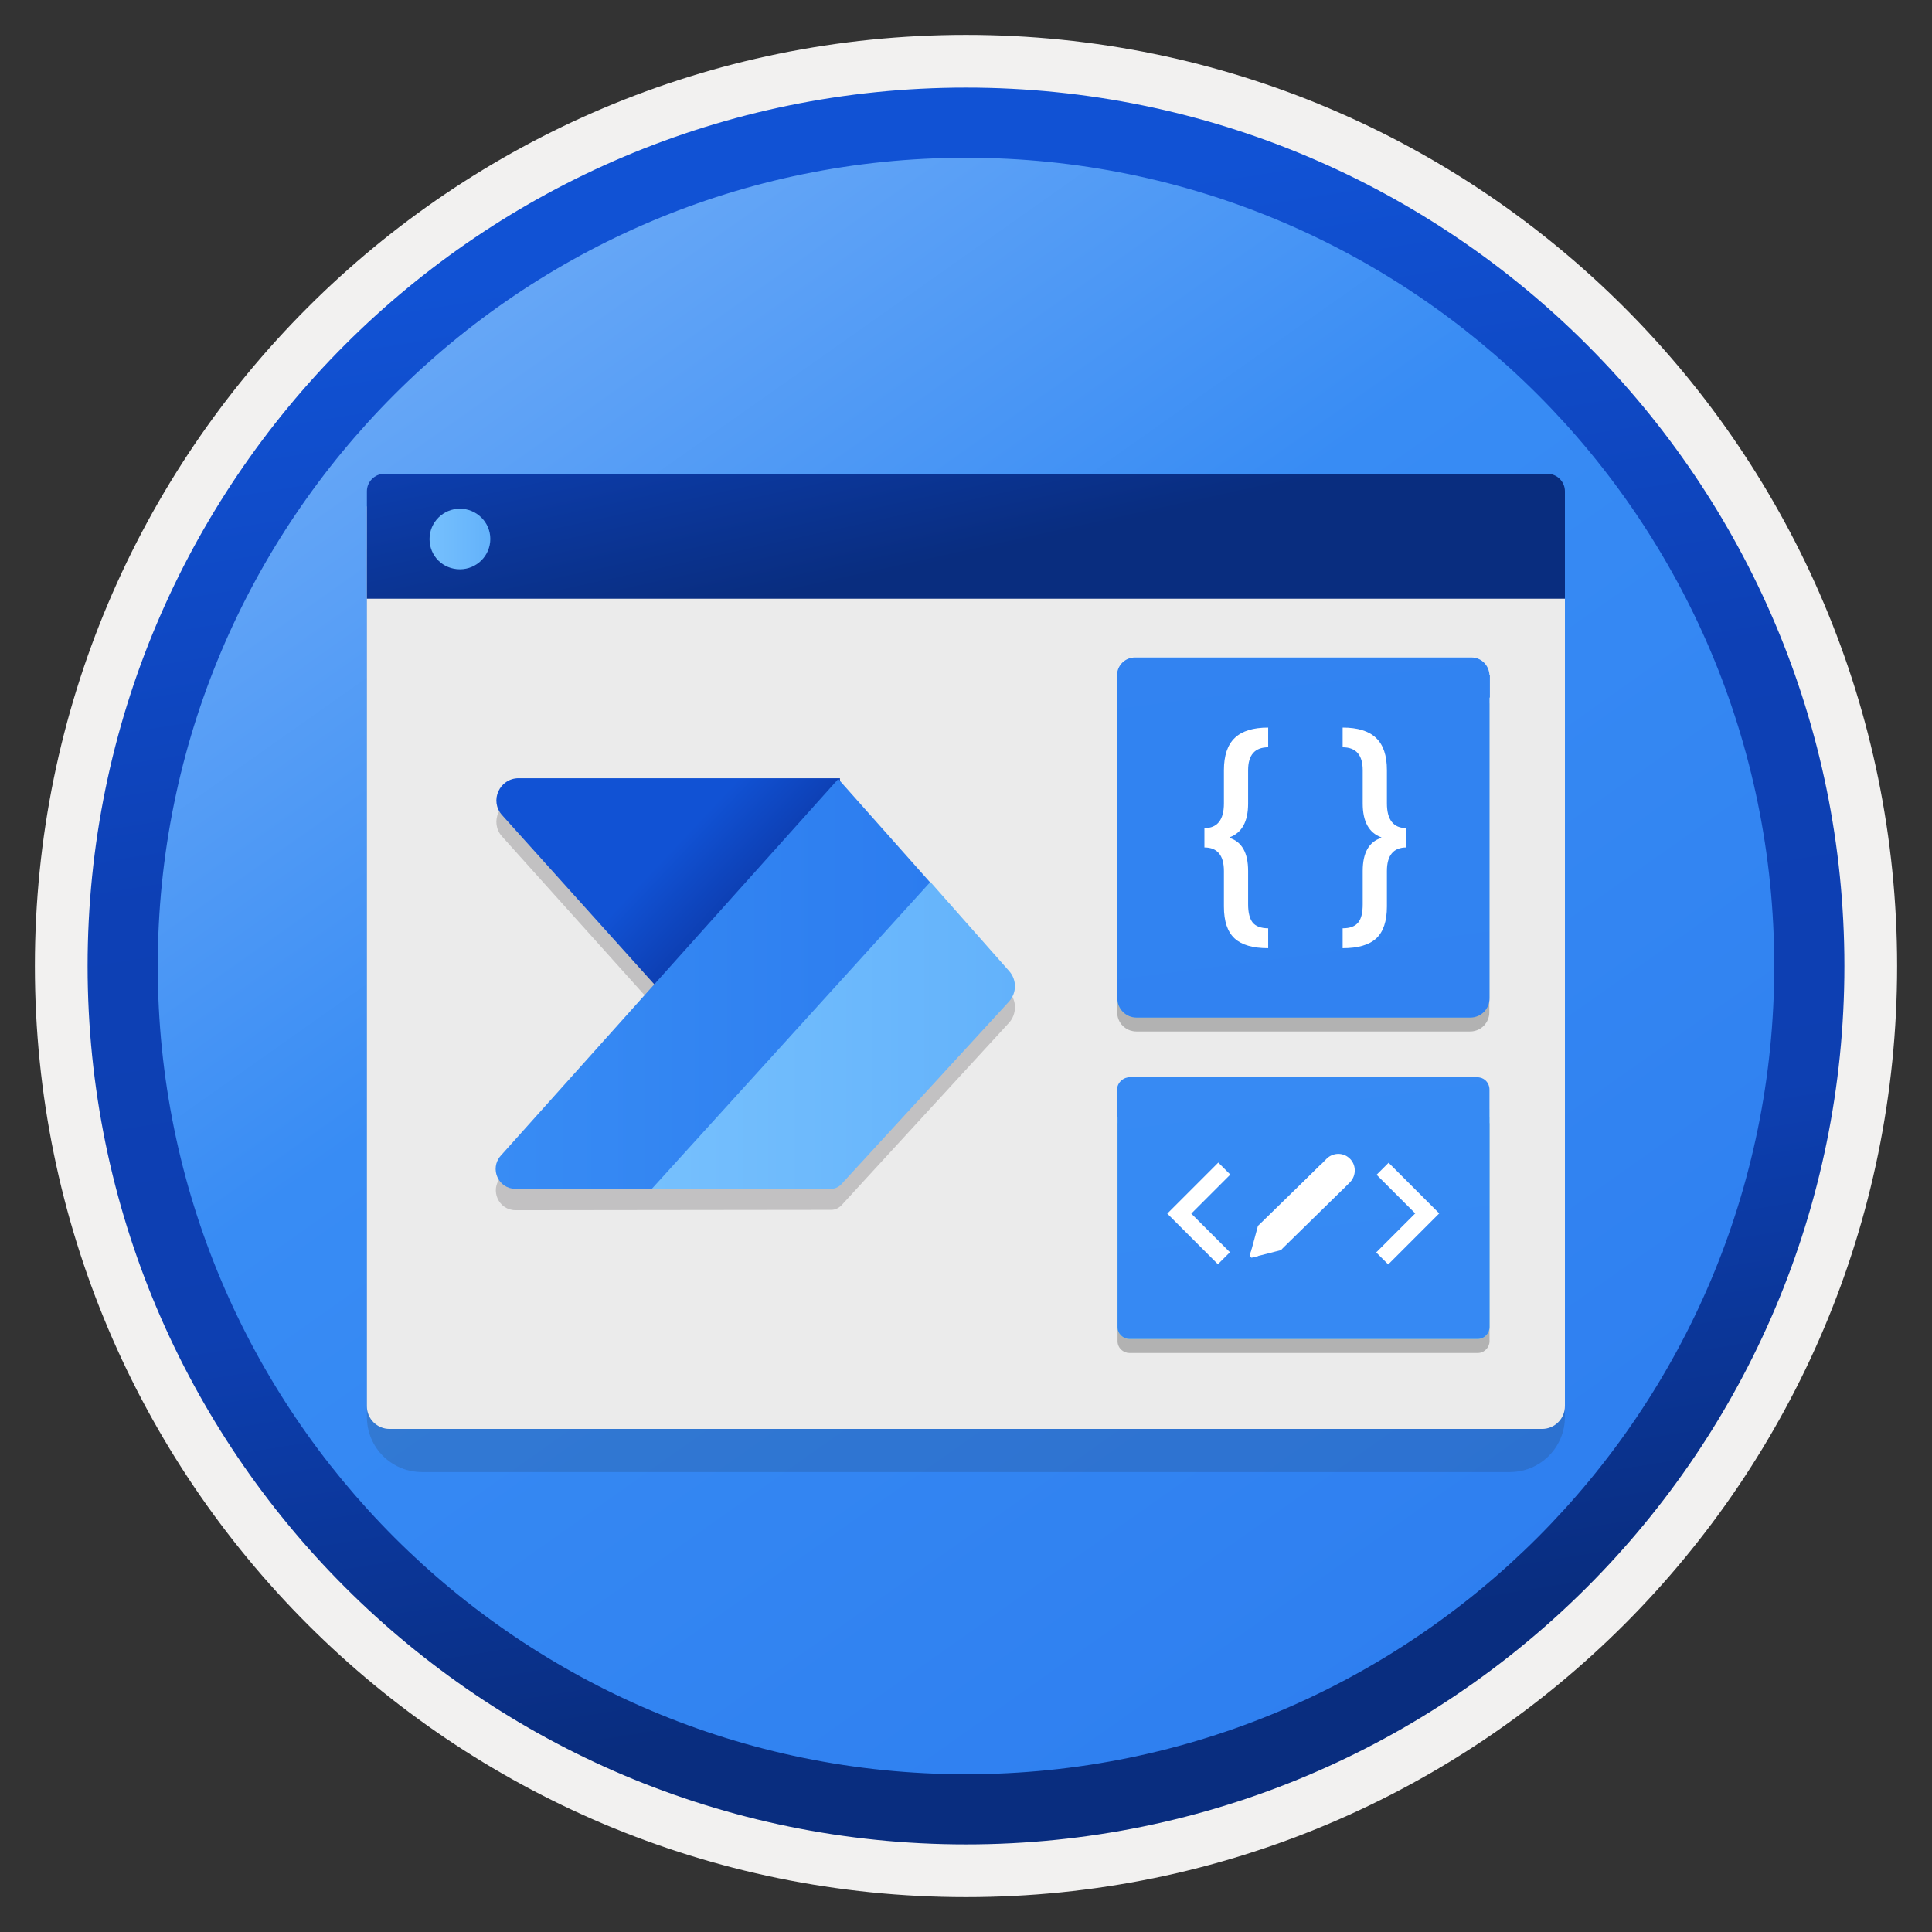 <svg width="103" height="103" viewBox="0 0 103 103" fill="none" xmlns="http://www.w3.org/2000/svg">
<rect x="0" y="0" width="103" height="103" fill="#333333" stroke="none"/>
<path d="M51.5 98.31C25.65 98.31 4.69 77.36 4.69 51.5C4.69 25.64 25.65 4.69 51.5 4.69C77.35 4.69 98.31 25.65 98.31 51.5C98.31 77.35 77.35 98.31 51.5 98.31Z" fill="url(#paint0_linear)"/>
<path fill-rule="evenodd" clip-rule="evenodd" d="M97.4 51.5C97.4 76.85 76.85 97.4 51.5 97.4C26.15 97.4 5.6 76.85 5.6 51.5C5.6 26.15 26.15 5.6 51.5 5.6C76.85 5.6 97.4 26.15 97.4 51.5ZM51.5 1.86C78.92 1.86 101.14 24.08 101.14 51.5C101.14 78.92 78.91 101.14 51.5 101.14C24.08 101.14 1.86 78.91 1.86 51.5C1.86 24.08 24.08 1.86 51.5 1.86Z" fill="#F2F1F0"/>
<path fill-rule="evenodd" clip-rule="evenodd" d="M94.59 51.5C94.59 75.3 75.3 94.59 51.5 94.59C27.7 94.59 8.41 75.3 8.41 51.5C8.41 27.7 27.7 8.41 51.5 8.41C75.3 8.41 94.59 27.7 94.59 51.5ZM51.5 4.67C77.36 4.67 98.33 25.64 98.33 51.5C98.33 77.36 77.36 98.33 51.5 98.33C25.64 98.33 4.67 77.36 4.67 51.5C4.67 25.64 25.63 4.67 51.5 4.67Z" fill="url(#paint1_linear)"/>
<path opacity="0.15" d="M22.5 78.48H80.49C82.12 78.48 83.43 77.16 83.43 75.54V29.3H19.56V75.54C19.56 77.17 20.87 78.48 22.5 78.48Z" fill="#1F1D20"/>
<path d="M20.77 76.18H82.21C82.88 76.18 83.43 75.64 83.43 74.96V27H19.56V74.97C19.56 75.64 20.1 76.18 20.77 76.18Z" fill="#EBEBEB"/>
<path d="M19.56 31.92H83.43V26.19C83.43 25.68 83.01 25.26 82.5 25.26H20.49C19.98 25.26 19.56 25.68 19.56 26.19V31.92Z" fill="url(#paint2_linear)"/>
<path d="M24.52 30.35C25.41 30.35 26.14 29.63 26.14 28.73C26.14 27.83 25.4 27.12 24.52 27.12C23.63 27.12 22.9 27.84 22.9 28.74C22.9 29.64 23.61 30.35 24.52 30.35Z" fill="url(#paint3_linear)"/>
<path opacity="0.15" d="M79.39 37.51H59.56V53.96C59.56 54.54 60.02 54.99 60.59 54.99H78.37C78.95 54.99 79.4 54.53 79.4 53.96V37.51H79.39Z" fill="#1F1D20"/>
<path d="M79.39 36.76H59.56V53.21C59.56 53.79 60.02 54.24 60.59 54.24H78.37C78.95 54.24 79.4 53.78 79.4 53.21V36.76H79.39Z" fill="#9CEBFF"/>
<path d="M78.45 35.04H60.51C59.97 35.04 59.55 35.47 59.55 36V37.18H79.41V36C79.39 35.45 78.97 35.04 78.45 35.04Z" fill="white"/>
<path d="M76.79 41.36C76.79 40.9 76.43 40.54 75.97 40.54H63.29C62.83 40.54 62.47 40.9 62.47 41.36C62.47 41.82 62.83 42.18 63.29 42.18H75.97C76.41 42.18 76.79 41.82 76.79 41.36Z" fill="white"/>
<path d="M65.53 41.36C65.53 42.26 66.27 42.99 67.16 42.99C68.06 42.99 68.79 42.25 68.79 41.36C68.79 40.46 68.05 39.73 67.16 39.73C66.24 39.72 65.53 40.46 65.53 41.36Z" fill="url(#paint4_linear)"/>
<path d="M76.79 45.5C76.79 45.04 76.43 44.68 75.97 44.68H63.29C62.83 44.68 62.47 45.04 62.47 45.5C62.47 45.96 62.83 46.32 63.29 46.32H75.97C76.41 46.3 76.79 45.95 76.79 45.5Z" fill="white"/>
<path d="M70.44 45.5C70.44 46.4 71.18 47.13 72.07 47.13C72.97 47.13 73.7 46.39 73.7 45.5C73.7 44.62 72.96 43.87 72.07 43.87C71.15 43.85 70.44 44.6 70.44 45.5Z" fill="url(#paint5_linear)"/>
<path d="M76.79 49.87C76.79 49.41 76.43 49.05 75.97 49.05H63.29C62.83 49.05 62.47 49.41 62.47 49.87C62.47 50.33 62.83 50.69 63.29 50.69H75.97C76.41 50.69 76.79 50.33 76.79 49.87Z" fill="white"/>
<path d="M65.6 49.87C65.6 50.77 66.34 51.5 67.23 51.5C68.13 51.5 68.86 50.76 68.86 49.87C68.86 48.97 68.12 48.24 67.23 48.24C66.32 48.24 65.6 48.97 65.6 49.87Z" fill="url(#paint6_linear)"/>
<path opacity="0.15" d="M79.39 37.51H59.56V53.96C59.56 54.54 60.02 54.99 60.59 54.99H78.37C78.95 54.99 79.4 54.53 79.4 53.96V37.51H79.39Z" fill="#1F1D20"/>
<path d="M79.41 36.01C79.39 35.46 78.97 35.05 78.45 35.05H60.51C59.97 35.05 59.55 35.48 59.55 36.01V37.19H59.57V53.22C59.57 53.8 60.03 54.25 60.6 54.25H78.38C78.96 54.25 79.41 53.79 79.41 53.22V37.19H79.43V36.01H79.41Z" fill="url(#paint7_linear)"/>
<path opacity="0.15" d="M79.41 59.88H59.58V71.5C59.58 71.86 59.88 72.13 60.21 72.13H78.78C79.14 72.13 79.41 71.83 79.41 71.5V59.88Z" fill="#1F1D20"/>
<path d="M79.41 59.14H59.58V70.76C59.58 71.12 59.88 71.39 60.21 71.39H78.78C79.14 71.39 79.41 71.09 79.41 70.76V59.14Z" fill="#9CEBFF"/>
<path d="M78.75 57.43H60.23C59.87 57.43 59.55 57.73 59.55 58.11V59.56H79.41V58.11C79.41 57.72 79.13 57.43 78.75 57.43Z" fill="white"/>
<path d="M65.55 67.39H64.16V69.68H65.55V67.39Z" fill="url(#paint8_linear)"/>
<path d="M68.14 65.88H66.39V69.67H68.17L68.14 65.88Z" fill="url(#paint9_linear)"/>
<path opacity="0.15" d="M79.41 59.88H59.58V71.5C59.58 71.86 59.88 72.13 60.21 72.13H78.78C79.14 72.13 79.41 71.83 79.41 71.5V59.88Z" fill="#1F1D20"/>
<path d="M78.75 57.43H60.23C59.87 57.43 59.55 57.73 59.55 58.11V59.56H59.58V70.75C59.58 71.11 59.88 71.38 60.21 71.38H78.78C79.14 71.38 79.41 71.08 79.41 70.75V59.56V59.13V58.1C79.41 57.72 79.13 57.43 78.75 57.43Z" fill="url(#paint10_linear)"/>
<path opacity="0.2" d="M53.8 52.89L44.78 42.76V42.63H27.65C26.63 42.63 26.08 43.84 26.77 44.6L34.87 53.62L26.7 62.76C26.1 63.45 26.58 64.52 27.49 64.52L44.32 64.5C44.52 64.5 44.71 64.41 44.85 64.27L53.79 54.53C54.21 54.07 54.22 53.35 53.8 52.89Z" fill="#1F1D21"/>
<path d="M44.76 48.6L36 53.72L26.77 43.46C26.08 42.7 26.63 41.49 27.65 41.49H44.78L44.76 48.6Z" fill="url(#paint11_linear)"/>
<path d="M49.63 47.09L44.69 41.53L26.69 61.62C26.09 62.31 26.57 63.38 27.48 63.38H34.99L49.63 47.09Z" fill="url(#paint12_linear)"/>
<path d="M53.8 51.77L49.6 47.02L34.75 63.38H44.31C44.51 63.38 44.7 63.29 44.84 63.15L53.78 53.41C54.21 52.95 54.22 52.24 53.8 51.77Z" fill="url(#paint13_linear)"/>
<path d="M67.06 65.37C67.06 65.37 69.93 63 70.28 63.29C70.67 63.62 68.28 66.65 68.28 66.65L66.76 67.04C66.69 67.06 66.62 66.99 66.64 66.92L67.06 65.37Z" fill="white"/>
<path d="M69.24 63.28L70.73 61.77C71.06 61.45 71.58 61.43 71.92 61.73C72.31 62.06 72.33 62.66 71.97 63.03L71.67 63.33L69.24 63.28Z" fill="white"/>
<path d="M67.06 65.36L70.42 62.08L71.72 63.28L68.28 66.65L67.06 65.36Z" fill="white"/>
<path d="M67.07 66.96L66.76 67.04C66.69 67.06 66.62 66.99 66.64 66.92L66.73 66.6L67.07 66.96Z" fill="white"/>
<path d="M74.03 61.99L73.39 62.63L75.45 64.69L73.37 66.77L74.01 67.41L76.73 64.69L74.03 61.99Z" fill="white"/>
<path d="M64.93 67.4L65.57 66.76L63.51 64.7L65.59 62.62L64.95 61.98L62.23 64.7L64.93 67.4Z" fill="white"/>
<path d="M67.61 50.55C66.8 50.55 66.2 50.38 65.82 50.03C65.44 49.68 65.25 49.12 65.25 48.33V46.44C65.25 45.6 64.9 45.18 64.21 45.18V44.15C64.9 44.15 65.25 43.71 65.25 42.83V41.06C65.25 40.29 65.44 39.71 65.83 39.34C66.22 38.97 66.81 38.79 67.61 38.79V39.84C66.9 39.84 66.54 40.25 66.54 41.06V42.84C66.54 43.8 66.21 44.4 65.55 44.64V44.67C66.21 44.88 66.54 45.47 66.54 46.43V48.21C66.54 48.65 66.62 48.97 66.78 49.18C66.94 49.38 67.22 49.49 67.61 49.49V50.55Z" fill="white"/>
<path d="M71.58 49.49C71.97 49.49 72.24 49.39 72.41 49.18C72.58 48.97 72.65 48.65 72.65 48.21V46.43C72.65 45.47 72.98 44.88 73.64 44.67V44.64C72.98 44.4 72.65 43.8 72.65 42.84V41.06C72.65 40.25 72.29 39.84 71.58 39.84V38.79C72.38 38.79 72.97 38.97 73.36 39.34C73.75 39.71 73.94 40.28 73.94 41.06V42.83C73.94 43.71 74.29 44.15 74.98 44.15V45.18C74.29 45.18 73.94 45.6 73.94 46.44V48.33C73.94 49.11 73.75 49.68 73.37 50.03C72.99 50.38 72.39 50.55 71.58 50.55V49.49Z" fill="white"/>
<defs>
<linearGradient id="paint0_linear" x1="6.723" y1="-11.973" x2="84.109" y2="97.727" gradientUnits="userSpaceOnUse">
<stop stop-color="#97C3F9"/>
<stop offset="0.497" stop-color="#388CF4"/>
<stop offset="1" stop-color="#2C7CEF"/>
</linearGradient>
<linearGradient id="paint1_linear" x1="43.999" y1="5.039" x2="57.606" y2="89.322" gradientUnits="userSpaceOnUse">
<stop offset="0.083" stop-color="#1152D4"/>
<stop offset="0.43" stop-color="#0D40B5"/>
<stop offset="0.706" stop-color="#0D3FB1"/>
<stop offset="1" stop-color="#092D7F"/>
</linearGradient>
<linearGradient id="paint2_linear" x1="43.133" y1="-9.089" x2="51.637" y2="29.65" gradientUnits="userSpaceOnUse">
<stop offset="0.083" stop-color="#1152D4"/>
<stop offset="0.43" stop-color="#0D40B5"/>
<stop offset="0.706" stop-color="#0D3FB1"/>
<stop offset="1" stop-color="#092D7F"/>
</linearGradient>
<linearGradient id="paint3_linear" x1="22.896" y1="28.735" x2="26.144" y2="28.735" gradientUnits="userSpaceOnUse">
<stop stop-color="#76C0FD"/>
<stop offset="1" stop-color="#63B2FB"/>
</linearGradient>
<linearGradient id="paint4_linear" x1="62.126" y1="34.705" x2="76.438" y2="53.626" gradientUnits="userSpaceOnUse">
<stop offset="0.1" stop-color="#54AEF0"/>
<stop offset="0.29" stop-color="#4FABEE"/>
<stop offset="0.51" stop-color="#41A2E9"/>
<stop offset="0.74" stop-color="#2A93E0"/>
<stop offset="0.88" stop-color="#1988D9"/>
</linearGradient>
<linearGradient id="paint5_linear" x1="63.257" y1="33.85" x2="77.569" y2="52.77" gradientUnits="userSpaceOnUse">
<stop offset="0.1" stop-color="#54AEF0"/>
<stop offset="0.29" stop-color="#4FABEE"/>
<stop offset="0.51" stop-color="#41A2E9"/>
<stop offset="0.74" stop-color="#2A93E0"/>
<stop offset="0.88" stop-color="#1988D9"/>
</linearGradient>
<linearGradient id="paint6_linear" x1="58.072" y1="37.772" x2="72.383" y2="56.693" gradientUnits="userSpaceOnUse">
<stop offset="0.1" stop-color="#54AEF0"/>
<stop offset="0.29" stop-color="#4FABEE"/>
<stop offset="0.51" stop-color="#41A2E9"/>
<stop offset="0.74" stop-color="#2A93E0"/>
<stop offset="0.88" stop-color="#1988D9"/>
</linearGradient>
<linearGradient id="paint7_linear" x1="49.377" y1="-110.891" x2="84.598" y2="161.48" gradientUnits="userSpaceOnUse">
<stop stop-color="#388CF4"/>
<stop offset="1" stop-color="#2C7CEF"/>
</linearGradient>
<linearGradient id="paint8_linear" x1="57.79" y1="63.956" x2="78.166" y2="77.177" gradientUnits="userSpaceOnUse">
<stop offset="0.1" stop-color="#54AEF0"/>
<stop offset="0.29" stop-color="#4FABEE"/>
<stop offset="0.51" stop-color="#41A2E9"/>
<stop offset="0.74" stop-color="#2A93E0"/>
<stop offset="0.88" stop-color="#1988D9"/>
</linearGradient>
<linearGradient id="paint9_linear" x1="58.853" y1="62.318" x2="79.229" y2="75.538" gradientUnits="userSpaceOnUse">
<stop offset="0.1" stop-color="#54AEF0"/>
<stop offset="0.29" stop-color="#4FABEE"/>
<stop offset="0.51" stop-color="#41A2E9"/>
<stop offset="0.74" stop-color="#2A93E0"/>
<stop offset="0.88" stop-color="#1988D9"/>
</linearGradient>
<linearGradient id="paint10_linear" x1="65.47" y1="33.301" x2="92.128" y2="239.465" gradientUnits="userSpaceOnUse">
<stop stop-color="#388CF4"/>
<stop offset="1" stop-color="#2C7CEF"/>
</linearGradient>
<linearGradient id="paint11_linear" x1="27.617" y1="35.591" x2="47.577" y2="54.371" gradientUnits="userSpaceOnUse">
<stop offset="0.46" stop-color="#1152D4"/>
<stop offset="0.616" stop-color="#0D3FB3"/>
</linearGradient>
<linearGradient id="paint12_linear" x1="26.421" y1="52.458" x2="49.629" y2="52.458" gradientUnits="userSpaceOnUse">
<stop stop-color="#388CF4"/>
<stop offset="1" stop-color="#2C7CEF"/>
</linearGradient>
<linearGradient id="paint13_linear" x1="34.748" y1="55.2" x2="54.107" y2="55.2" gradientUnits="userSpaceOnUse">
<stop stop-color="#76C0FD"/>
<stop offset="1" stop-color="#63B2FB"/>
</linearGradient>
</defs>
</svg>
